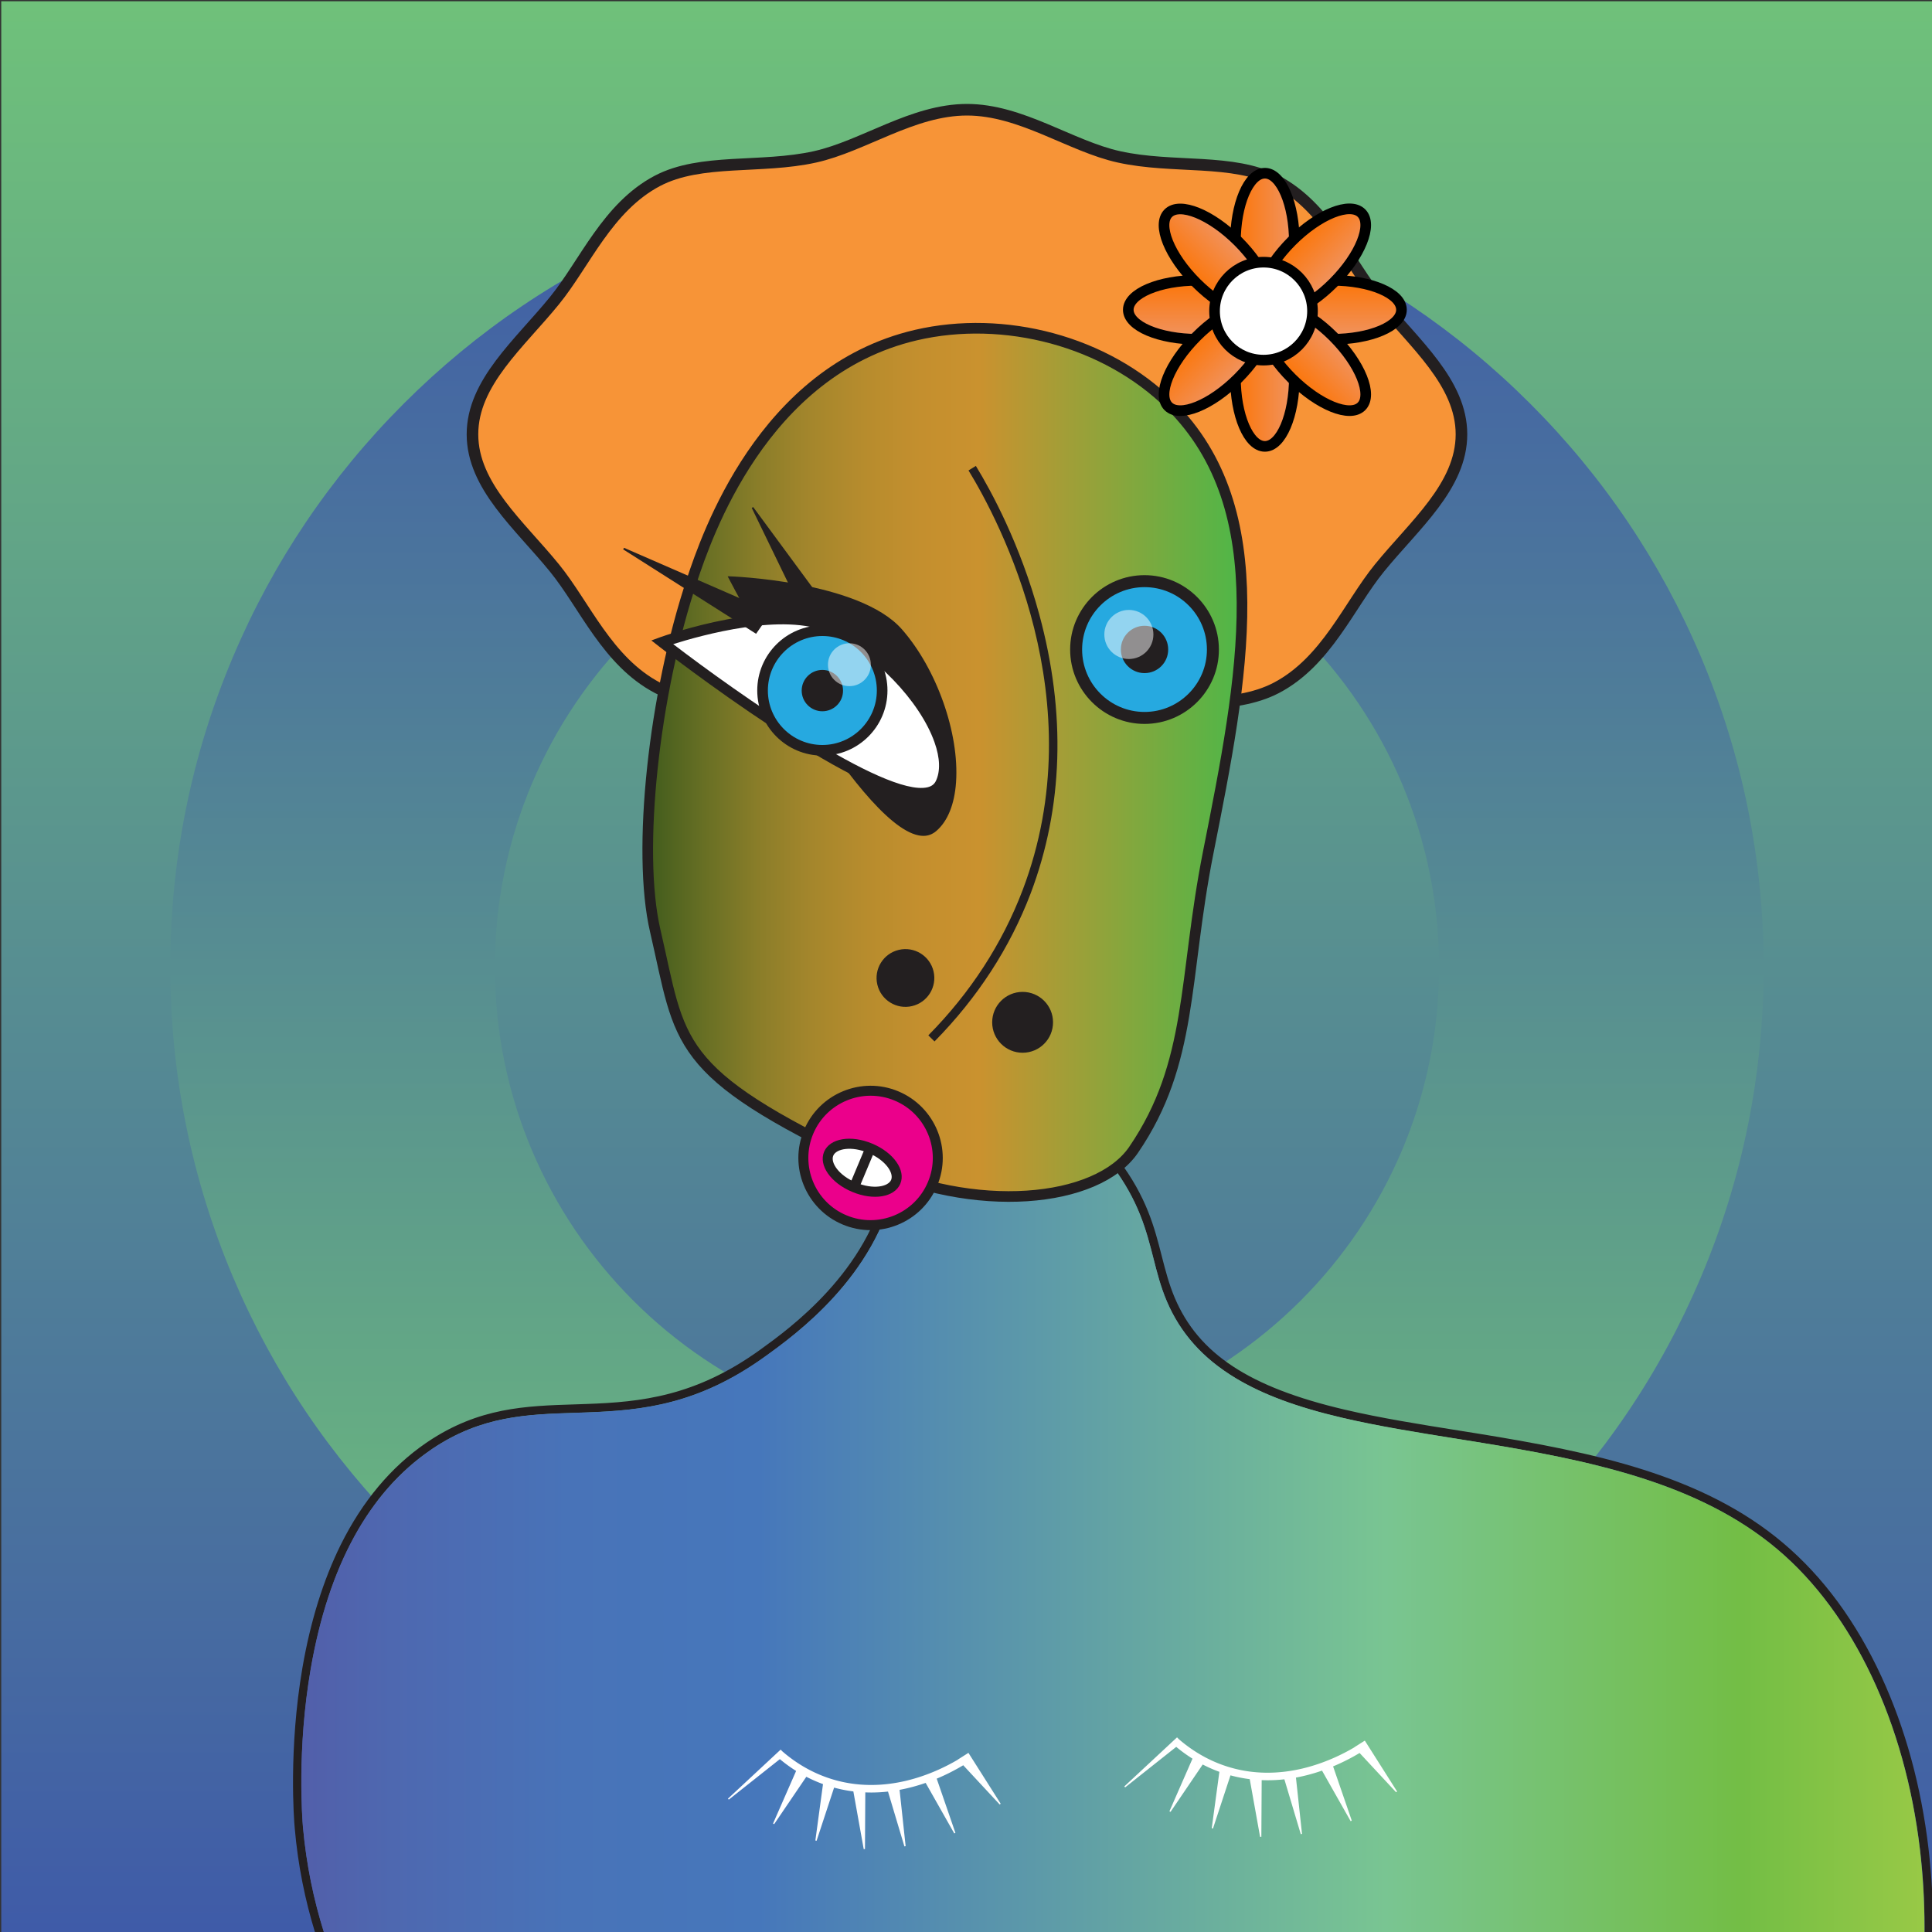 <?xml version='1.0' encoding='ASCII' standalone='yes'?>
<svg xmlns="http://www.w3.org/2000/svg" viewBox="0 0 2000 2000" xml:space="preserve">
  <rect x="0" y="0" width="2000" height="2000" fill="#333333" stroke="none"/>
  <g transform="translate(1, 1) scale(1 1) ">
    <g clip-path="url(#a97f212e-75e1-4e3a-86f9-477ab05260e2)">
      <g clip-path="url(#e16856dd-7232-4abb-b888-dedae730ebb9)">
        <mask id="68e947c7-6a85-4d04-aa28-e583393c8db5" style="mask-type:luminance" maskUnits="userSpaceOnUse" x="0" y="0" width="2000" height="2000">
          <path d="M2000 0H0v2000h2000V0z" fill="#fff"/>
        </mask>
        <g mask="url(#68e947c7-6a85-4d04-aa28-e583393c8db5)">
          <path d="M2000 0H0v2000h2000V0z" fill="url(#fdb01bc2-eb53-4ce7-88e4-6e37d1fd13e2)"/>
          <path d="M1000 1824.7c-111.3 0-219.3-21.8-321-64.9-98.2-41.5-186.4-101-262.1-176.7-75.7-75.7-135.1-163.8-176.7-262.1-43-101.8-64.9-209.8-64.9-321 0-111.2 21.8-219.3 64.9-321 41.5-98.2 101-186.4 176.7-262.1 75.7-75.7 163.8-135.1 262.1-176.7 101.8-43 209.8-64.9 321-64.9 111.3 0 219.3 21.8 321 64.9 98.2 41.5 186.4 101 262.1 176.7 75.7 75.7 135.1 163.9 176.7 262.1 43 101.8 64.9 209.8 64.9 321 0 111.2-21.8 219.3-64.9 321-41.5 98.2-101 186.4-176.7 262.1-75.7 75.7-163.9 135.1-262.1 176.7-101.7 43-209.7 64.9-321 64.9zm0-1313.4c-269.5 0-488.7 219.2-488.7 488.7s219.2 488.7 488.7 488.7 488.7-219.2 488.7-488.7-219.2-488.7-488.7-488.7z" fill="url(#5ee6af20-df87-4103-aed9-dd9f1b76a325)"/>
        </g>
      </g>
    </g>
    <defs>
      <linearGradient id="fdb01bc2-eb53-4ce7-88e4-6e37d1fd13e2" x1="1000" y1="0" x2="1000" y2="2000" gradientUnits="userSpaceOnUse">
        <stop stop-color="#6FC17A"/>
        <stop offset="1" stop-color="#3F5BA8"/>
      </linearGradient>
      <linearGradient id="5ee6af20-df87-4103-aed9-dd9f1b76a325" x1="1000" y1="1824.66" x2="1000" y2="175.339" gradientUnits="userSpaceOnUse">
        <stop stop-color="#6FC17A"/>
        <stop offset="1" stop-color="#3F5BA8"/>
      </linearGradient>
      <clipPath id="a97f212e-75e1-4e3a-86f9-477ab05260e2">
        <path fill="#fff" d="M0 0h2000v2000H0z"/>
      </clipPath>
      <clipPath id="e16856dd-7232-4abb-b888-dedae730ebb9">
        <path fill="#fff" d="M0 0h2000v2000H0z"/>
      </clipPath>
    </defs>
  </g>
  <g transform="translate(1, 1) scale(1 1) ">
    <g clip-path="url(#4e141f80-307c-453f-822c-82a9f4b9c18e)">
      <path d="M325.3 2000h9.2c-10.7-33.9-18.4-70.4-21.8-109.4-.7-8-6.4-80.7 8-163.8 18.4-106.6 60.2-182.9 124.3-226.8l1.4-1c51-34.4 98.2-35.8 148.3-37.4 3.9-.1 7.7-.2 11.6-.4 57.9-2.1 115.6-8 184.8-57.9 31.3-22.6 114.6-82.6 135.1-180.5 6.5-31.2 4.6-56 3.1-75.9-1.7-22.1-2.8-36.7 8.7-46 6.8-5.6 16.8-8.5 29.3-8.5 3.5 0 7.3.2 11.3.7 46.3 5.6 122 46.5 171 111.5 28.3 37.5 36 67.8 43.5 97.1 3.8 15.1 7.5 29.4 13.8 44.3 14.1 33.1 37.3 59.2 71.1 79.6 28.2 17 63.4 30.2 110.8 41.2 37.4 8.8 77.4 15.2 119.7 21.9 6.4 1 12.9 2.1 19.3 3.1 117.3 19 229.4 41.9 311.6 111.4 78 66 131.7 179.2 147.2 310.5 3.2 26.7 4.7 53.4 4.7 79.8v6.6h8.8c.3-28.9-1.3-58.2-4.7-87.4-7.6-64.5-24-124.3-48.6-177.8-26.2-56.9-60.4-103.5-101.7-138.4-83.9-71-197.2-94.1-315.8-113.4-6.5-1-12.9-2.1-19.4-3.1-42.1-6.7-82-13.1-119.1-21.8-98.5-23.1-151.1-57.7-175.7-115.7-6-14.2-9.6-28.2-13.4-43-7.7-30.1-15.6-61.2-45-100.2-51-67.6-127.6-109-177-114.9-20.2-2.4-36.5.9-47.2 9.7-15 12.3-13.6 30.5-11.9 53.5 1.5 19.4 3.3 43.5-3 73.4-19.8 94.5-101 153.1-131.6 175.2-67.1 48.4-123.4 54.2-179.9 56.2-3.9.1-7.7.2-11.6.4-51.3 1.6-99.8 3.1-152.9 38.9l-1.5 1c-36.3 24.9-66 60.4-88.4 105.5-18 36.4-31.3 79.1-39.6 127.1-14.5 84.3-8.8 158-8 166.1 3.3 38.6 10.8 74.9 21.2 108.6z" fill="#231F20"/>
      <path d="M334.6 2000h1656.6v-6.6c0-26.4-1.6-53.1-4.7-79.8-15.5-131.3-69.2-244.5-147.2-310.5-82.1-69.5-194.2-92.3-311.6-111.4-6.5-1.1-12.9-2.1-19.3-3.1-42.3-6.8-82.3-13.2-119.7-21.9-47.4-11.1-82.6-24.2-110.8-41.2-33.7-20.4-57-46.4-71.1-79.6-6.3-14.8-9.9-29.1-13.8-44.3-7.5-29.3-15.2-59.5-43.5-97.1-49-65-124.6-105.9-171-111.5-3.9-.5-7.7-.7-11.3-.7-12.5 0-22.5 2.9-29.3 8.5-11.5 9.4-10.4 24-8.7 46 1.5 19.9 3.4 44.7-3.1 75.9-20.5 97.9-103.7 157.9-135.1 180.5-69.2 49.8-126.9 55.8-184.8 57.9-3.9.1-7.8.3-11.6.4-50 1.6-97.3 3.1-148.3 37.4l-1.4 1c-64.1 43.9-105.9 120.2-124.3 226.8-14.4 83.2-8.7 155.8-8 163.8 3.6 39.1 11.3 75.6 22 109.5z" fill="url(#f2cd2e8c-6fea-41d3-82bf-f15bb3c7a14b)"/>
    </g>
    <defs>
      <linearGradient id="f2cd2e8c-6fea-41d3-82bf-f15bb3c7a14b" x1="311.115" y1="1546.19" x2="1991.2" y2="1546.19" gradientUnits="userSpaceOnUse">
        <stop stop-color="#525FAA"/>
        <stop offset=".056" stop-color="#4E68B0"/>
        <stop offset=".165" stop-color="#4873B8"/>
        <stop offset=".281" stop-color="#4677BB"/>
        <stop offset=".668" stop-color="#79C592"/>
        <stop offset=".888" stop-color="#73BE45"/>
        <stop offset="1" stop-color="#98C946"/>
      </linearGradient>
      <clipPath id="4e141f80-307c-453f-822c-82a9f4b9c18e">
        <path fill="#fff" d="M0 0h2000v2000H0z"/>
      </clipPath>
    </defs>
  </g>
  <g transform="translate(1, 1) scale(1 1) ">
    <path d="M1511.9 448.6c0 53.6-48.8 94-84.9 138.4-31.4 38.5-54.7 96.7-106.6 124-44.9 23.6-107.1 12.4-163 24.8-50.4 11.2-101.1 48.8-157.4 48.8s-107-37.7-157.4-48.8c-55.9-12.4-118.2-1.2-163-24.8-51.9-27.3-75.2-85.4-106.6-124-36.1-44.4-84.9-84.8-84.9-138.4s48.8-94 84.9-138.4c31.4-38.5 54.7-96.7 106.6-124 44.9-23.6 107.1-12.4 163-24.8 50.4-11.2 101.1-48.8 157.4-48.8s107 37.7 157.4 48.8c55.9 12.4 118.2 1.2 163 24.8 51.9 27.3 75.2 85.4 106.6 124 36.1 44.4 84.9 84.8 84.9 138.4z" style="fill:#f79437"/>
    <path d="M1511.9 448.6c0 53.6-48.8 94-84.9 138.4-31.4 38.5-54.7 96.7-106.6 124-44.9 23.6-107.1 12.4-163 24.8-50.4 11.2-101.1 48.8-157.4 48.8s-107-37.7-157.4-48.8c-55.9-12.4-118.2-1.2-163-24.8-51.9-27.3-75.2-85.4-106.6-124-36.1-44.4-84.9-84.8-84.9-138.4s48.8-94 84.9-138.4c31.4-38.5 54.7-96.7 106.6-124 44.9-23.6 107.1-12.4 163-24.8 50.4-11.2 101.1-48.8 157.4-48.8s107 37.7 157.4 48.8c55.9 12.4 118.2 1.2 163 24.8 51.9 27.3 75.2 85.4 106.6 124 36.1 44.4 84.9 84.8 84.9 138.4z" style="fill:none;stroke:#231f20;stroke-width:12;stroke-miterlimit:10"/>
    <path style="fill:none" d="M0 0h2000v2000H0z"/>
  </g>
  <g transform="translate(1, 1) scale(1 1) ">
    <path style="fill:none" d="M0 0h2000v2000H0z"/>
    <linearGradient id="6f5e0df5-7011-4054-90f9-9222639de050" gradientUnits="userSpaceOnUse" x1="669.5" y1="788.232" x2="1284.739" y2="788.232">
      <stop offset="0" style="stop-color:#405c1c"/>
      <stop offset=".007" style="stop-color:#435d1d"/>
      <stop offset=".094" style="stop-color:#676f24"/>
      <stop offset=".183" style="stop-color:#897d29"/>
      <stop offset=".274" style="stop-color:#a4862c"/>
      <stop offset=".366" style="stop-color:#b78c2d"/>
      <stop offset=".46" style="stop-color:#c48f2e"/>
      <stop offset=".56" style="stop-color:#ca922f"/>
      <stop offset="1" style="stop-color:#4eb748"/>
    </linearGradient>
    <path d="M715.4 599.3c15-44.6 72.6-216.2 231.7-253.4 91.3-21.3 196.7 6.1 263.5 72.4 109.5 108.7 75.1 282 39.1 463.4-25.9 130.6-15.3 217-77.2 307.6-37.6 55-164.1 67.6-277.5 13.9-201.1-95.3-190.5-123.6-217.7-240.7-19.2-82.3-1.4-245.6 38.1-363.2z" style="fill:url(#6f5e0df5-7011-4054-90f9-9222639de050);stroke:#231f20;stroke-width:11;stroke-miterlimit:10"/>
  </g>
  <g transform="translate(1, 1) scale(1 1) ">
    <g clip-path="url(#ed5b9324-d020-455e-8cf2-5aa1fcc09092)">
      <path d="M753.7 596.5s133.6 4 178 54.4c54.7 62 75.3 173.9 35.8 207.7-53.6 46-213.8-262.1-213.8-262.1z" fill="#231F20"/>
      <path d="M954.9 864.3c-1.6 0-3.2-.2-4.9-.5-64.2-12.4-191.6-256.4-197-266.8l-.7-1.4h1.5c1.3 0 134.5 4.6 178.7 54.7 36.1 41 59.7 107.6 56.2 158.5-1.6 22.9-8.7 40.4-20.5 50.5-3.9 3.3-8.3 5-13.3 5zM755.3 597.5c10.7 20.3 134.2 252.7 195 264.5 6.5 1.2 12-.1 16.6-4 11.4-9.8 18.3-26.8 19.9-49.2 3.5-50.4-19.9-116.6-55.7-157.2-41.1-46.7-160.7-53.4-175.8-54.1z" fill="#231F20"/>
      <path d="M684.5 663.8s116.5-41.9 174.7-14.9c71.7 33.2 133.9 119.6 113.4 161.2-27.8 56.5-288.1-146.3-288.1-146.3z" fill="#fff"/>
      <path d="M953.2 825.5c-28.6 0-80.9-24.9-155.9-74.3-61.1-40.2-115.6-82.6-116.2-83.1l-7.8-6.1 9.3-3.4c4.8-1.7 119.3-42.4 178.9-14.7 50.5 23.4 99 73.8 115.2 119.8 6.8 19.2 7.1 36.1.8 48.8-3.1 6.3-8.5 10.4-15.9 12.1-2.5.6-5.3.9-8.4.9zM695.9 665.8c65.4 50.1 218.9 158.4 263.2 148.2 4.2-1 6.9-3 8.6-6.3 4.9-10 4.5-24-1.3-40.3-15.1-42.8-62.2-91.6-109.5-113.5-46-21.4-132.2 2.8-161 11.9zM844.6 614.8 778 524.5l49.8 102.7 16.8-12.4z" fill="#231F20"/>
      <path d="m827.5 628.5-50.3-103.7 1.5-.9 67.1 91.1-18.3 13.5zM783.1 533l45 92.8 15.2-11.2-60.2-81.6zM796 633l-151.4-66 136.9 86.8L796 633z" fill="#231F20"/>
      <path d="m781.7 655.1-137.6-87.4.9-1.6 152.4 66.4-15.7 22.6zM655 572.5l126.2 80.1 13.4-19.3L655 572.5z" fill="#231F20"/>
      <path d="M850.3 775.8c34.186 0 61.9-27.714 61.9-61.9S884.486 652 850.3 652s-61.9 27.714-61.9 61.9 27.714 61.9 61.9 61.9z" fill="#26A9E0"/>
      <path d="M850.3 781.2c-37.1 0-67.4-30.2-67.4-67.4s30.2-67.4 67.4-67.4c37.1 0 67.4 30.2 67.4 67.4s-30.2 67.4-67.4 67.4zm0-123.8c-31.1 0-56.4 25.3-56.4 56.4 0 31.1 25.3 56.4 56.4 56.4 31.1 0 56.4-25.3 56.4-56.4 0-31.1-25.2-56.4-56.4-56.4z" fill="#231F20"/>
      <path d="M850.3 734.4c11.322 0 20.5-9.178 20.5-20.5s-9.178-20.5-20.5-20.5-20.5 9.178-20.5 20.5 9.178 20.5 20.5 20.5z" fill="#231F20"/>
      <path d="M850.3 735.3c-11.8 0-21.4-9.6-21.4-21.4 0-11.8 9.6-21.4 21.4-21.4 11.8 0 21.4 9.6 21.4 21.4.1 11.8-9.5 21.4-21.4 21.4zm0-41c-10.8 0-19.6 8.8-19.6 19.6s8.8 19.6 19.6 19.6 19.6-8.8 19.6-19.6c.1-10.8-8.7-19.6-19.6-19.6z" fill="#231F20"/>
      <path d="M878.3 709.3c12.261 0 22.2-9.939 22.2-22.2s-9.939-22.2-22.2-22.2-22.2 9.939-22.2 22.2 9.939 22.2 22.2 22.2z" fill="#fff" opacity=".5"/>
    </g>
    <defs>
      <clipPath id="ed5b9324-d020-455e-8cf2-5aa1fcc09092">
        <path fill="#fff" d="M0 0h2000v2000H0z"/>
      </clipPath>
    </defs>
  </g>
  <g transform="translate(1, 1) scale(1 1) ">
    <g clip-path="url(#9f2856d3-ed15-40d2-8735-e762c6084cde)" fill="#231F20">
      <path d="M1074.8 634.9c-19.7-72.5-49.6-127.4-65.6-153.6l-7.6 4.7c32 52.3 130.6 238.3 56 434.5-21.1 55.4-53.9 106-97.6 150.3l6.4 6.3c44.5-45.2 78-96.8 99.6-153.4 33.6-89.1 36.7-186.2 8.8-288.8z"/>
      <path d="M943.177 1040.5c16.071-3.79 26.023-19.9 22.228-35.97-3.795-16.069-19.899-26.021-35.97-22.226-16.07 3.795-26.022 19.896-22.227 35.966 3.794 16.07 19.899 26.03 35.969 22.23zM1057.6 1088.8c17.4 0 31.5-14.1 31.5-31.5s-14.1-31.5-31.5-31.5-31.5 14.1-31.5 31.5 14.1 31.5 31.5 31.5z"/>
    </g>
    <defs>
      <clipPath id="9f2856d3-ed15-40d2-8735-e762c6084cde">
        <path fill="#fff" d="M0 0h2000v2000H0z"/>
      </clipPath>
    </defs>
  </g>
  <g transform="translate(1, 1) scale(1 1) ">
    <g clip-path="url(#93ad6483-5f6a-4c67-a473-fb8907ca16f1)">
      <path d="M1183.8 742.1c39.1 0 70.8-31.698 70.8-70.8s-31.7-70.8-70.8-70.8c-39.1 0-70.8 31.698-70.8 70.8s31.7 70.8 70.8 70.8z" fill="#26A9E0"/>
      <path d="M1183.8 748.4c-42.5 0-77-34.6-77-77 0-42.5 34.6-77 77-77s77 34.6 77 77c.1 42.4-34.5 77-77 77zm0-141.6c-35.6 0-64.6 29-64.6 64.6 0 35.6 29 64.6 64.6 64.6 35.6 0 64.6-29 64.6-64.6 0-35.7-29-64.6-64.6-64.6z" fill="#231F20"/>
      <path d="M1183.8 694.8c12.98 0 23.5-10.521 23.5-23.5s-10.52-23.5-23.5-23.5-23.5 10.521-23.5 23.5 10.52 23.5 23.5 23.5z" fill="#231F20"/>
      <path d="M1183.8 695.8c-13.5 0-24.5-11-24.5-24.5s11-24.5 24.5-24.5 24.5 11 24.5 24.5c.1 13.5-10.9 24.5-24.5 24.5zm0-46.9c-12.4 0-22.4 10.1-22.4 22.4 0 12.4 10.1 22.4 22.4 22.4 12.3 0 22.4-10.1 22.4-22.4.1-12.4-10-22.4-22.4-22.4z" fill="#231F20"/>
      <path d="M1167.6 681.2c14.03 0 25.4-11.372 25.4-25.4 0-14.028-11.37-25.4-25.4-25.4s-25.4 11.372-25.4 25.4c0 14.028 11.37 25.4 25.4 25.4z" fill="#fff" opacity=".5"/>
    </g>
    <defs>
      <clipPath id="93ad6483-5f6a-4c67-a473-fb8907ca16f1">
        <path fill="#fff" d="M0 0h2000v2000H0z"/>
      </clipPath>
    </defs>
  </g>
  <g transform="translate(1, 1) scale(1 1) ">
    <g clip-path="url(#0d16ea99-195e-4b26-a71e-eed43721d5ed)" fill="#fff">
      <path d="m990.616 1820.45.064.08c-24.36 14.4-75.86 37.7-131.957 19.76-18.068-5.78-34.825-15.3-49.836-28.29l-1.76-1.81-54.554 50.79.844.99 52.88-41.91c5.41 4.49 11.027 8.56 16.842 12.21l-23.881 54.46 1.135.63 33.317-49.05c5.604 2.9 11.359 5.43 17.263 7.58l-7.907 58.39 1.268.29 18.122-55.03a144.467 144.467 0 0 0 19.931 3.93l10.734 59.76 1.296-.11.343-58.64c4.867.2 9.652.16 14.345-.09 3.096-.17 6.136-.43 9.143-.76l16.991 56.76 1.268-.25-6.278-58.29c9.638-1.79 18.694-4.32 27.001-7.2l29.62 52.3 1.183-.54-19.352-56.15a212.63 212.63 0 0 0 27.452-13.88l37.747 40.62 1.02-.8-33.39-52.65-10.884 6.9h-.01zM1444.22 1854.32l1.03-.79-33.4-52.66-10.88 6.91.06.06c-24.36 14.4-75.87 37.7-131.96 19.77-18.06-5.78-34.82-15.31-49.84-28.3l-1.76-1.81-54.56 50.79.85.99 52.87-41.92c5.41 4.5 11.03 8.56 16.84 12.21l-23.88 54.47 1.13.63 33.32-49.06c5.61 2.9 11.36 5.44 17.26 7.58l-7.9 58.39 1.27.3 18.12-55.04c6.74 1.83 13.38 3.11 19.93 3.93l10.73 59.76 1.3-.11.34-58.63c4.87.2 9.65.16 14.35-.09 3.09-.17 6.13-.44 9.14-.77l16.99 56.77 1.27-.26-6.28-58.29c9.64-1.79 18.69-4.32 27-7.2l29.62 52.3 1.18-.53-19.35-56.15c11.16-4.66 20.49-9.69 27.45-13.88l37.75 40.61.01.02z"/>
    </g>
    <defs>
      <clipPath id="0d16ea99-195e-4b26-a71e-eed43721d5ed">
        <path fill="#fff" transform="rotate(-3.087 34021.88 -13010.3)" d="M0 0h692.07v116.97H0z"/>
      </clipPath>
    </defs>
  </g>
  <g transform="translate(1, 1) scale(1 1) ">
    <style>.ytmuusppocnolvb{fill:none}.ulouopcifdwuwta{fill:#231f20}</style>
    <path class="ytmuusppocnolvb" d="M0 0h2000v2000H0z"/>
    <path class="ytmuusppocnolvb" d="M0 0h2000v2000H0z"/>
    <circle cx="900.2" cy="1197.7" r="69.6" style="fill:#eb008b"/>
    <path class="ulouopcifdwuwta" d="M871.3 1266.6c-38-15.9-56-59.8-40-97.8 15.9-38 59.8-56 97.8-40s56 59.8 40 97.8c-15.9 38-59.8 56-97.8 40zm53.8-128.3c-32.7-13.7-70.6 1.7-84.3 34.5-13.7 32.8 1.7 70.6 34.5 84.3 32.7 13.7 70.6-1.7 84.3-34.5 13.8-32.7-1.7-70.6-34.5-84.3z"/>
    <ellipse transform="rotate(-67.256 891.566 1207.926)" cx="891.5" cy="1207.9" rx="21.9" ry="37.6" style="fill:#fff"/>
    <path class="ulouopcifdwuwta" d="M881.1 1232.8c-22.1-9.3-34.9-27.5-29-41.5 5.9-14 27.8-17.7 49.9-8.4s34.9 27.5 29 41.5c-5.9 14-27.8 17.7-49.9 8.4zm16.9-40.3c-17.6-7.4-33.3-4.4-36.4 2.8-3.1 7.3 5.8 20.6 23.5 27.9 17.6 7.4 33.3 4.4 36.4-2.8 3-7.3-5.9-20.5-23.5-27.9z"/>
    <g>
      <path transform="rotate(-67.256 891.566 1207.925)" class="ulouopcifdwuwta" d="M869.7 1202.7h43.7v10.3h-43.7z"/>
    </g>
  </g>
  <g transform="translate(1, 1) scale(1 1) ">
    <style/>
    <path style="fill:none" d="M0 0h2000v2000H0z"/>
    <linearGradient id="dd249eee-b95d-4b41-8adf-9e018166d994" gradientUnits="userSpaceOnUse" x1="1277.948" y1="250" x2="1338.852" y2="250">
      <stop offset="0" style="stop-color:#fc7507"/>
      <stop offset="1" style="stop-color:#f09462"/>
    </linearGradient>
    <ellipse cx="1308.4" cy="250" rx="30.5" ry="71.7" style="fill:url(#dd249eee-b95d-4b41-8adf-9e018166d994);stroke:#000;stroke-width:11;stroke-miterlimit:10"/>
    <linearGradient id="ae0964af-7031-4853-8cb5-5a7e9059dc78" gradientUnits="userSpaceOnUse" x1="1277.948" y1="389.354" x2="1338.852" y2="389.354">
      <stop offset="0" style="stop-color:#fc7507"/>
      <stop offset="1" style="stop-color:#f09462"/>
    </linearGradient>
    <ellipse style="fill:url(#ae0964af-7031-4853-8cb5-5a7e9059dc78);stroke:#000;stroke-width:11;stroke-miterlimit:10" cx="1308.4" cy="389.4" rx="30.5" ry="71.7"/>
    <linearGradient id="19bb7fcb-3782-4bf5-8ec6-a516afba438e" gradientUnits="userSpaceOnUse" x1="945.466" y1="-201.544" x2="1006.369" y2="-201.544" gradientTransform="rotate(90 916.387 260.147)">
      <stop offset="0" style="stop-color:#fc7507"/>
      <stop offset="1" style="stop-color:#f09462"/>
    </linearGradient>
    <ellipse style="fill:url(#19bb7fcb-3782-4bf5-8ec6-a516afba438e);stroke:#000;stroke-width:11;stroke-miterlimit:10" cx="1378.1" cy="319.7" rx="71.7" ry="30.5"/>
    <linearGradient id="1195d823-be13-4faf-9b80-f4a6c734ab66" gradientUnits="userSpaceOnUse" x1="945.466" y1="-62.189" x2="1006.369" y2="-62.189" gradientTransform="rotate(90 916.387 260.147)">
      <stop offset="0" style="stop-color:#fc7507"/>
      <stop offset="1" style="stop-color:#f09462"/>
    </linearGradient>
    <ellipse style="fill:url(#1195d823-be13-4faf-9b80-f4a6c734ab66);stroke:#000;stroke-width:11;stroke-miterlimit:10" cx="1238.7" cy="319.7" rx="71.7" ry="30.5"/>
    <linearGradient id="dc2770e8-b965-47b1-9bd7-51ca602a5c73" gradientUnits="userSpaceOnUse" x1="1121.036" y1="509.759" x2="1181.939" y2="509.759" gradientTransform="rotate(-45.001 916.389 260.158)">
      <stop offset="0" style="stop-color:#fc7507"/>
      <stop offset="1" style="stop-color:#f09462"/>
    </linearGradient>
    <path style="fill:url(#dc2770e8-b965-47b1-9bd7-51ca602a5c73);stroke:#000;stroke-width:11;stroke-miterlimit:10" d="M1280.7 248.9c28 28 41.1 60.4 29.2 72.3-11.9 11.9-44.2-1.2-72.3-29.2s-41.1-60.4-29.2-72.3 44.2 1.2 72.3 29.2z"/>
    <linearGradient id="11c0df2e-6886-410a-a90c-eaa233dd426e" gradientUnits="userSpaceOnUse" x1="1121.036" y1="649.113" x2="1181.939" y2="649.113" gradientTransform="rotate(-45.001 916.389 260.158)">
      <stop offset="0" style="stop-color:#fc7507"/>
      <stop offset="1" style="stop-color:#f09462"/>
    </linearGradient>
    <path style="fill:url(#11c0df2e-6886-410a-a90c-eaa233dd426e);stroke:#000;stroke-width:11;stroke-miterlimit:10" d="M1379.2 347.4c28 28 41.1 60.4 29.2 72.3s-44.2-1.2-72.3-29.2-41.1-60.4-29.2-72.3 44.3 1.2 72.3 29.2z"/>
    <linearGradient id="b2354c09-b780-4fef-a5a8-dd8abaff7126" gradientUnits="userSpaceOnUse" x1="1205.225" y1="-44.632" x2="1266.128" y2="-44.632" gradientTransform="rotate(45.001 916.395 260.137)">
      <stop offset="0" style="stop-color:#fc7507"/>
      <stop offset="1" style="stop-color:#f09462"/>
    </linearGradient>
    <path style="fill:url(#b2354c09-b780-4fef-a5a8-dd8abaff7126);stroke:#000;stroke-width:11;stroke-miterlimit:10" d="M1379.2 291.9c-28 28-60.4 41.1-72.3 29.2-11.9-11.9 1.2-44.2 29.2-72.3s60.4-41.1 72.3-29.2-1.2 44.3-29.2 72.3z"/>
    <linearGradient id="52ce2c49-ce1a-412e-aae8-e5d2d42d1557" gradientUnits="userSpaceOnUse" x1="1205.225" y1="94.723" x2="1266.128" y2="94.723" gradientTransform="rotate(45.001 916.395 260.137)">
      <stop offset="0" style="stop-color:#fc7507"/>
      <stop offset="1" style="stop-color:#f09462"/>
    </linearGradient>
    <path style="fill:url(#52ce2c49-ce1a-412e-aae8-e5d2d42d1557);stroke:#000;stroke-width:11;stroke-miterlimit:10" d="M1280.7 390.5c-28 28-60.4 41.1-72.3 29.2s1.2-44.2 29.2-72.3 60.4-41.1 72.3-29.2-1.2 44.3-29.2 72.3z"/>
    <circle cx="1307" cy="321.1" r="50.7" style="fill:#fff;stroke:#000;stroke-width:11;stroke-miterlimit:10"/>
  </g>
</svg>
